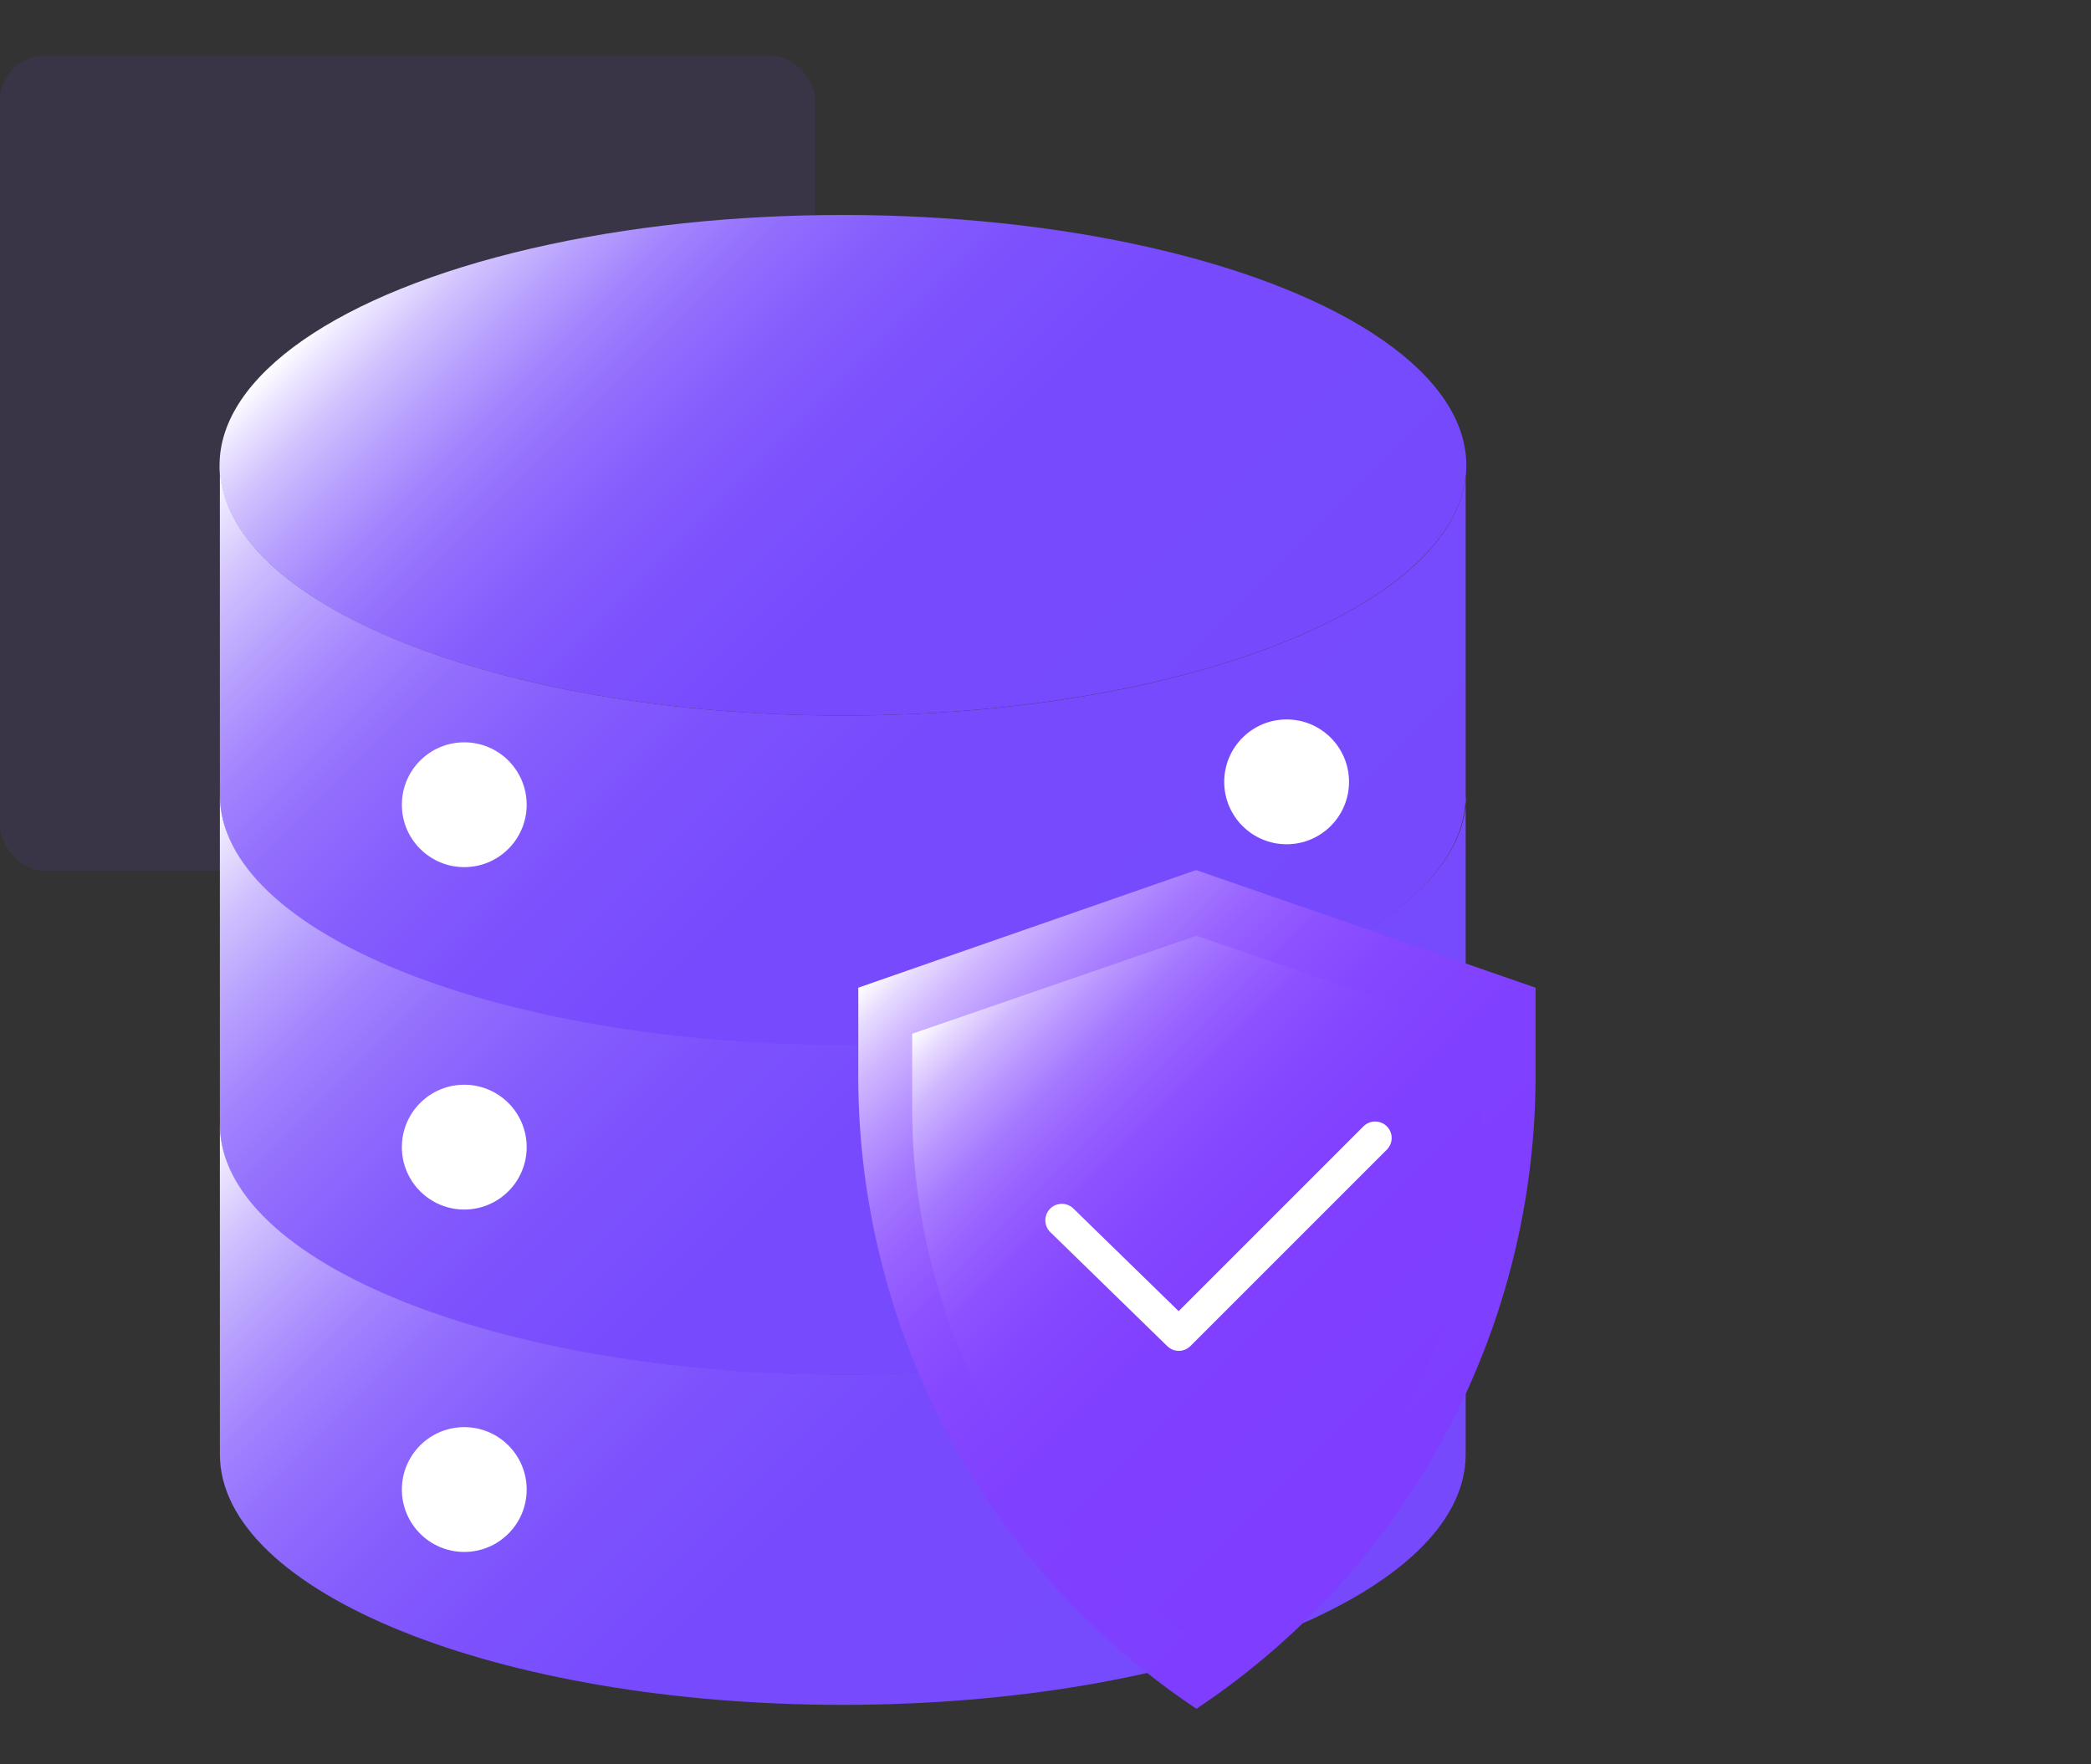 <svg id="图层_1" data-name="图层 1" xmlns="http://www.w3.org/2000/svg" xmlns:xlink="http://www.w3.org/1999/xlink" viewBox="0 0 64 54"><rect x="0" y="0" width="64" height="54" fill="#333333" stroke="none"/><defs><style>.cls-1{fill:#7649fd;opacity:0.1;}.cls-2{fill:url(#未命名的渐变_71);}.cls-3{fill:url(#未命名的渐变_71-2);}.cls-4{fill:url(#未命名的渐变_71-3);}.cls-5{fill:url(#未命名的渐变_71-4);}.cls-6{fill:#fff;}.cls-7{fill:url(#未命名的渐变_150);}.cls-8{fill:url(#未命名的渐变_150-2);}.cls-9{fill:none;stroke:#fff;stroke-linecap:round;stroke-linejoin:round;stroke-width:1.01px;}</style><linearGradient id="未命名的渐变_71" x1="36.08" y1="24.52" x2="15.52" y2="3.96" gradientUnits="userSpaceOnUse"><stop offset="0" stop-color="#7649fd"/><stop offset="0.4" stop-color="#774bfd"/><stop offset="0.54" stop-color="#7d52fd"/><stop offset="0.64" stop-color="#855dfd"/><stop offset="0.73" stop-color="#926efd"/><stop offset="0.8" stop-color="#a384fe"/><stop offset="0.86" stop-color="#b7a0fe"/><stop offset="0.92" stop-color="#d0c0fe"/><stop offset="0.97" stop-color="#ebe4ff"/><stop offset="1" stop-color="#fff"/></linearGradient><linearGradient id="未命名的渐变_71-2" x1="38.23" y1="32.46" x2="13.37" y2="7.6" xlink:href="#未命名的渐变_71"/><linearGradient id="未命名的渐变_71-3" x1="38.23" y1="42.54" x2="13.37" y2="17.68" xlink:href="#未命名的渐变_71"/><linearGradient id="未命名的渐变_71-4" x1="38.23" y1="52.63" x2="13.37" y2="27.77" xlink:href="#未命名的渐变_71"/><linearGradient id="未命名的渐变_150" x1="44.89" y1="44.67" x2="28.36" y2="28.14" gradientUnits="userSpaceOnUse"><stop offset="0" stop-color="#7f3eff"/><stop offset="0.39" stop-color="#8040ff"/><stop offset="0.54" stop-color="#8547ff"/><stop offset="0.64" stop-color="#8d52ff"/><stop offset="0.72" stop-color="#9863ff"/><stop offset="0.79" stop-color="#a679ff"/><stop offset="0.85" stop-color="#b895ff"/><stop offset="0.91" stop-color="#ceb5ff"/><stop offset="0.96" stop-color="#e6d9ff"/><stop offset="1" stop-color="#fff"/></linearGradient><linearGradient id="未命名的渐变_150-2" x1="43.58" y1="43.78" x2="29.68" y2="29.88" xlink:href="#未命名的渐变_150"/></defs><rect class="cls-1" y="1.7" width="24.95" height="24.95" rx="1.38"/><ellipse class="cls-2" cx="25.8" cy="14.24" rx="19.08" ry="7.66"/><path class="cls-3" d="M44.86,14.41v9.94h0c0,4.23-8.54,7.66-19.07,7.66S6.73,28.57,6.73,24.34h0V14.24c0,4.23,8.54,7.66,19.08,7.66s19.07-3.43,19.07-7.66"/><path class="cls-4" d="M44.86,24.49v9.94h0c0,4.23-8.54,7.65-19.07,7.65S6.73,38.66,6.73,34.43h0V24.33c0,4.22,8.54,7.65,19.08,7.65s19.07-3.43,19.07-7.65"/><path class="cls-5" d="M44.86,34.58v9.94h0c0,4.23-8.54,7.66-19.07,7.66S6.73,48.74,6.73,44.51h0V34.41c0,4.23,8.54,7.66,19.08,7.66s19.07-3.43,19.07-7.66"/><circle class="cls-6" cx="14.21" cy="24.63" r="1.91"/><circle class="cls-6" cx="14.21" cy="35.11" r="1.91"/><circle class="cls-6" cx="14.21" cy="45.59" r="1.91"/><circle class="cls-6" cx="39.38" cy="23.93" r="1.91"/><path class="cls-7" d="M36.62,52.3h0A23.29,23.29,0,0,1,26.27,32.94V30.23l10.34-3.6L47,30.23v2.68A23.3,23.3,0,0,1,36.62,52.3Z"/><path class="cls-8" d="M36.62,50.2h0a19.57,19.57,0,0,1-8.7-16.28V31.64l8.7-3,8.73,3V33.9A19.59,19.59,0,0,1,36.62,50.2Z"/><polyline class="cls-9" points="42.09 34.83 36.08 40.84 32.5 37.35"/></svg>